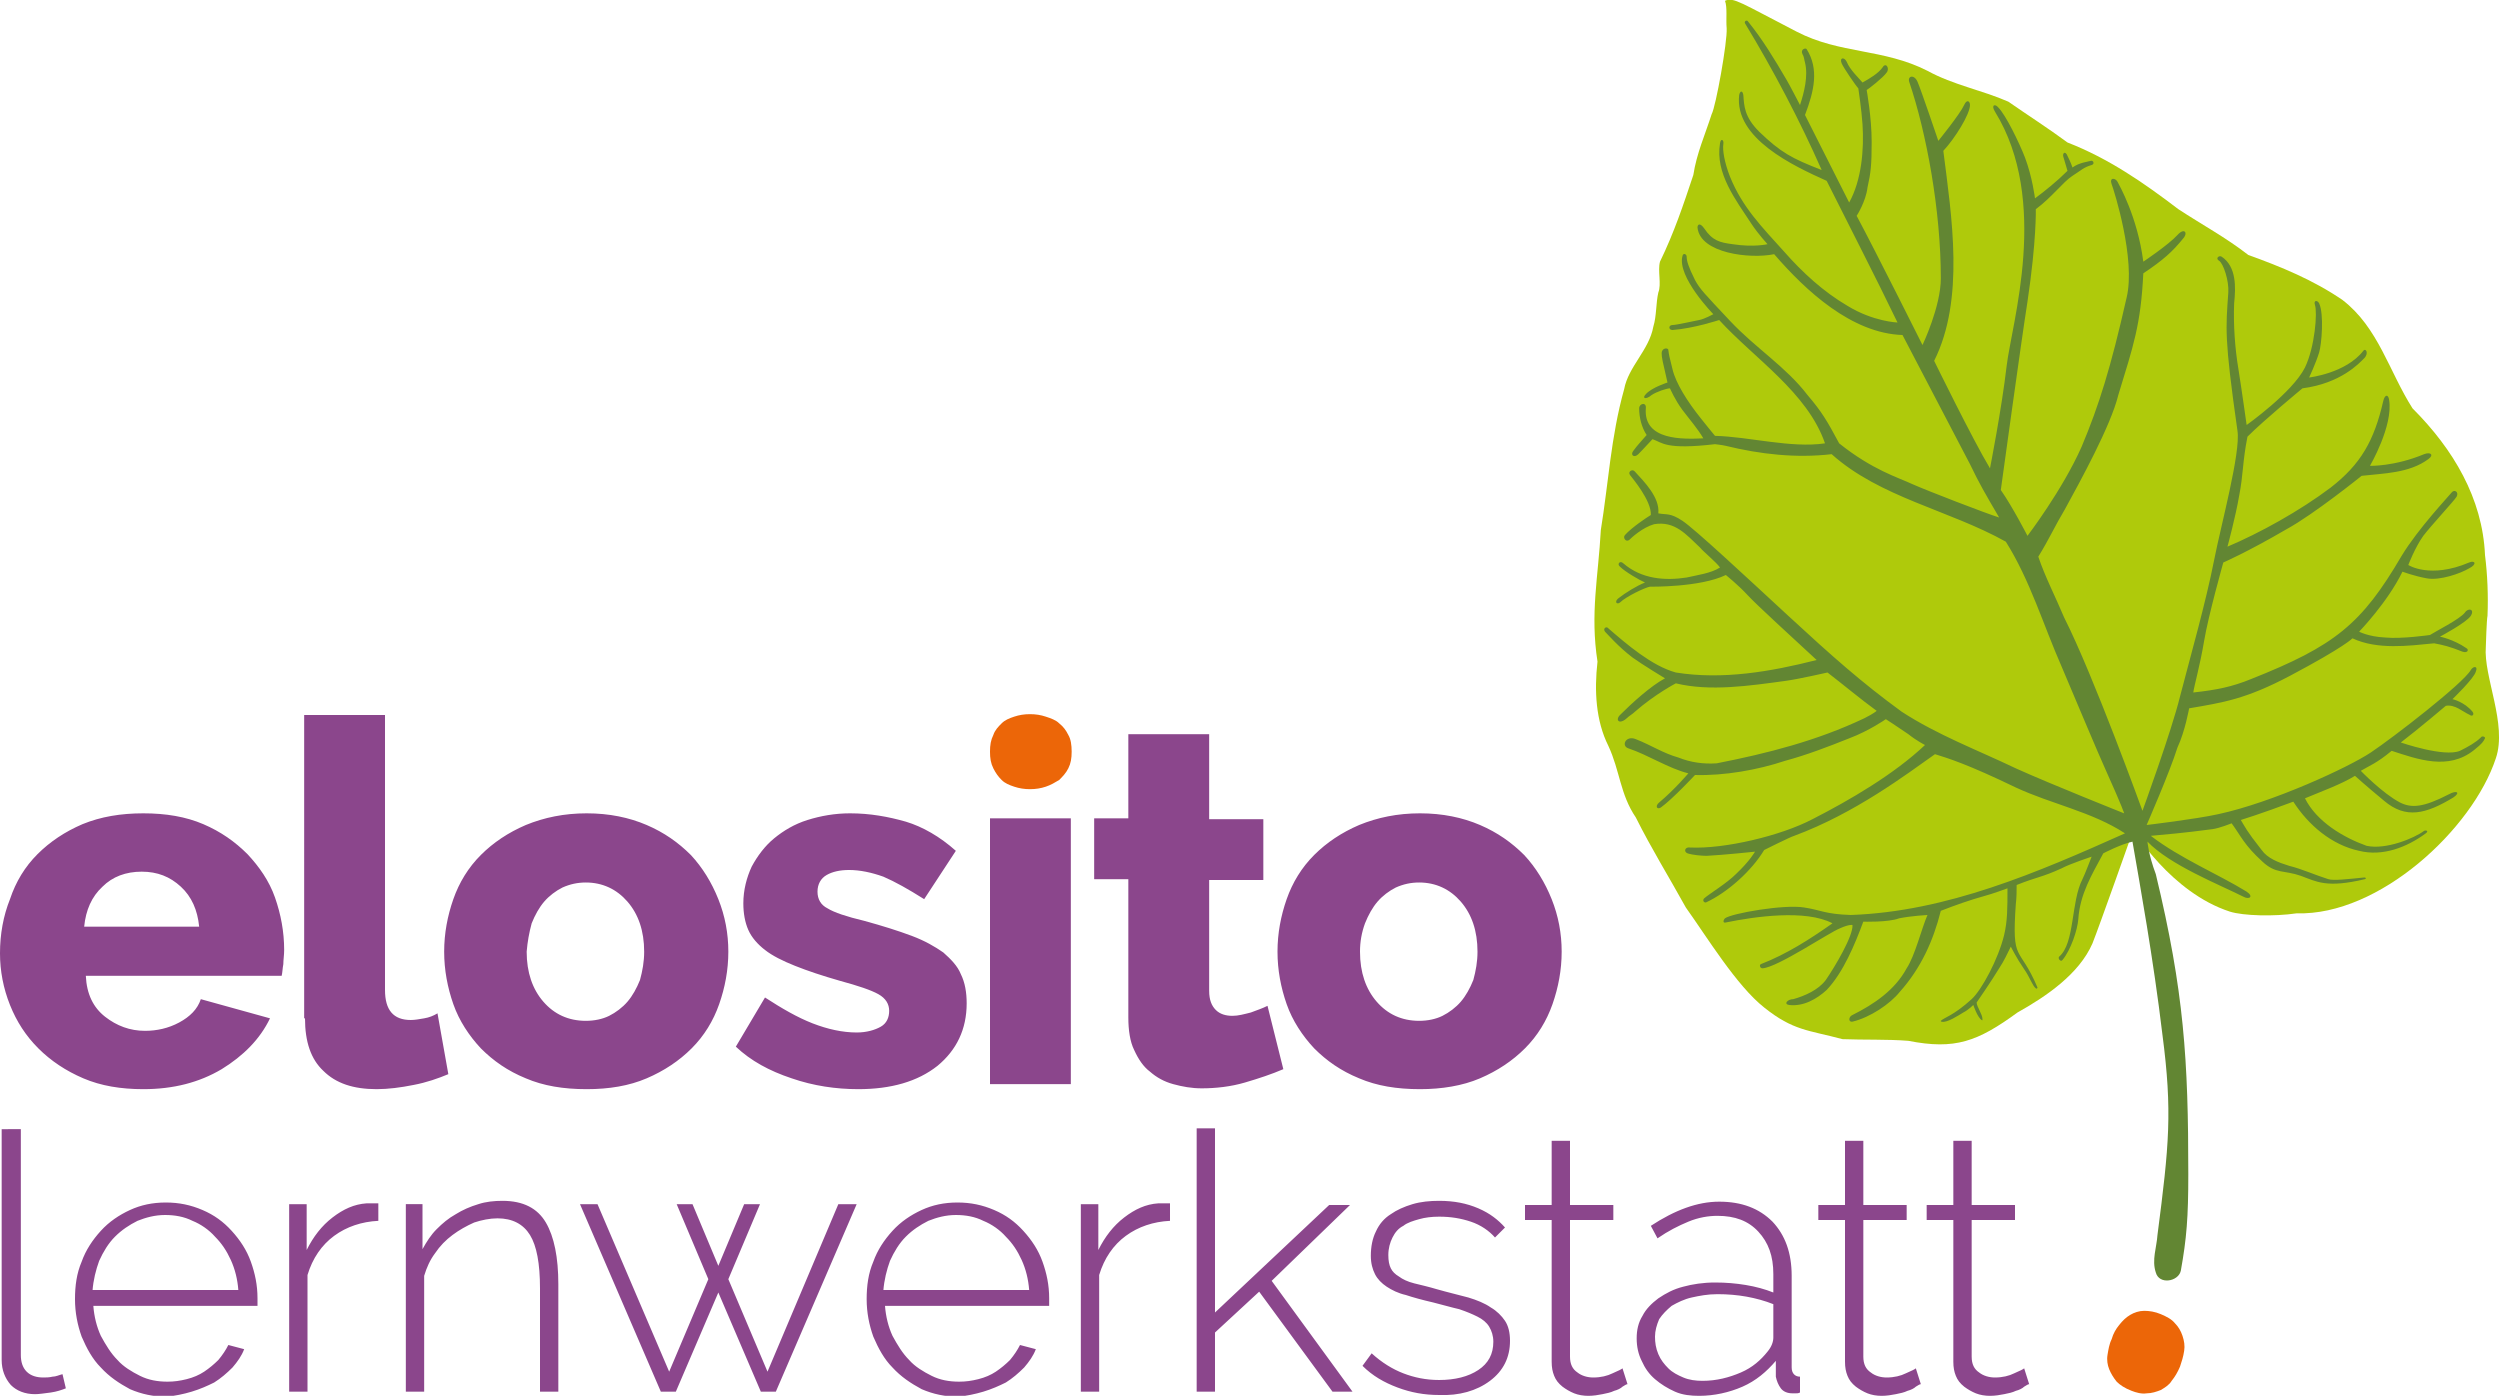 <?xml version="1.0" encoding="utf-8"?>
<!-- Generator: Adobe Illustrator 25.3.1, SVG Export Plug-In . SVG Version: 6.00 Build 0)  -->
<svg version="1.1" id="Ebene_1" xmlns="http://www.w3.org/2000/svg" xmlns:xlink="http://www.w3.org/1999/xlink" x="0px" y="0px"
	 viewBox="0 0 300 167.5" style="enable-background:new 0 0 300 167.5;" xml:space="preserve">
<style type="text/css">
	.st0{fill:#AFCA0B;}
	.st1{fill:#628633;}
	.st2{fill:#8B468C;}
	.st3{fill:#EC6608;}
</style>
<g>
	<path class="st0" d="M207,0.1c1-0.5,2,0.3,8.6,3.7c5.2,2.7,10.4,2,15.7,4.7c3.1,1.7,6.5,2.3,9.7,3.7c2.3,1.6,4.8,3.2,7.1,4.9
		c4.9,1.9,9.1,4.8,13.3,8c2.9,1.9,5.7,3.4,8.4,5.5c3.9,1.4,7.8,3,11.3,5.4c4.3,3.3,5.6,8.6,8.4,13c4.9,4.9,8.4,10.8,8.7,17.6
		c0.3,2.4,0.4,4.9,0.3,7.3c-0.1,0.4-0.2,3.6-0.2,3.7c-0.3,3.6,2.6,9.3,1.2,13.4c-2.8,8.5-14,18.9-23.9,18.6c-2.7,0.4-6.4,0.3-8-0.2
		c-7.1-2.3-11.6-9.8-11.6-9.8s-4.1,11.6-4.9,13.6c-1.6,3.7-5.6,6.4-9,8.3c-4.8,3.5-7.5,4.5-13.1,3.4c-2.5-0.2-5.4-0.1-7.9-0.2
		c-4.1-1.1-5.9-1-9.4-3.8c-3.3-2.6-6.9-8.5-9.4-12c-2.1-3.8-4.1-7-6-10.8c-1.9-2.8-1.9-5.6-3.3-8.6c-1.5-3-1.7-6.6-1.3-10.1
		c-0.9-5.8,0.1-10.2,0.4-15.8c0.9-5.5,1.2-11.2,2.8-16.9c0.5-2.7,3-4.7,3.5-7.5c0.4-1.3,0.3-2.8,0.6-4.1c0.4-1-0.1-2.6,0.2-3.7
		c1.7-3.5,2.8-6.8,4-10.4c0.4-2.6,1.4-4.8,2.2-7.3c0.5-0.9,1.9-8.7,1.8-10.3C207.1,2.3,207.3,0.9,207,0.1"/>
	<path class="st1" d="M255,100c-4-2.6-8.8-3.5-13.1-5.5c-5.8-2.8-8.1-3.5-9.7-4c-3.4,2.4-9.6,7.1-16.9,9.8c-0.4,0.1-3.6,1.7-3.6,1.7
		c-1.5,2.5-4.4,5.1-7,6.3c-0.3,0-0.4-0.3-0.2-0.5c0.7-0.6,2.7-1.8,3.8-2.9c1.7-1.6,2.3-2.7,2.3-2.7s-3.8,0.4-5.8,0.5
		c-0.6,0-1.7-0.1-2.3-0.3c-0.5-0.2-0.3-0.8,0.3-0.7c4.1,0.2,10.9-1.4,14.7-3.4c4.5-2.3,9.8-5.4,13.5-8.9c0,0-1-0.5-2-1.3
		c-1.3-0.9-2.7-1.8-2.7-1.8s-2,1.4-4.4,2.3c-2.5,1-5.1,2-7.7,2.7c-3.3,1.1-7.3,1.8-10.8,1.7c0,0-2.7,2.9-4.1,3.9
		c-0.5,0.3-0.7-0.2-0.2-0.6c1.9-1.6,3.5-3.5,3.5-3.5c-2.4-0.6-4.8-2.2-7.2-3c-0.9-0.3-0.3-1.6,0.9-1.1c1.8,0.7,3.3,1.7,5.1,2.2
		c1.5,0.6,3,0.8,4.6,0.7c6.1-1.2,12-2.7,17.7-5.4c1.2-0.6,1.5-0.9,1.5-0.9c-1.8-1.3-4.2-3.3-5.9-4.6c0,0-3.5,0.8-5,1
		c-4.4,0.6-9.1,1.3-13.2,0.3c0,0-2.5,1.3-4.9,3.4c-0.3,0.3-0.7,0.5-1,0.8c-0.9,0.8-1.4,0.2-0.8-0.4c1.4-1.4,3.7-3.5,5.4-4.4
		c0,0-2.8-1.7-3.9-2.5c-1.7-1.3-2.9-2.7-3.3-3.1c-0.3-0.4,0.2-0.7,0.4-0.4c2.2,1.9,5.2,4.5,8.1,5.3c5.6,0.9,11.4-0.1,16.9-1.5
		c-2.8-2.6-7.2-6.6-8.3-7.8c-1.1-1.2-2.6-2.4-2.6-2.4c-3.1,1.5-9.1,1.4-9.1,1.4c-0.6,0.1-2.9,1.2-3.6,1.9c-0.4,0.3-0.7-0.1-0.2-0.5
		c0.9-0.7,2.2-1.5,3.2-1.9c-0.7-0.3-2.4-1.3-3-1.9c-0.4-0.3,0-0.8,0.4-0.4c2.2,1.9,5,2.1,7.6,1.7c1.3-0.3,2.9-0.5,4-1.2
		c-0.4-0.6-2-1.9-2.4-2.4c-1.7-1.6-3-3.2-5.5-2.8c-1.4,0.4-2.7,1.6-3,1.9c-0.4,0.3-0.8-0.3-0.5-0.6c0.8-0.9,2.6-2.1,3.1-2.4
		c0.1-1.7-2.2-4.4-2.5-4.8c-0.3-0.4,0.3-0.8,0.6-0.4c1.1,1.2,3,3.1,2.8,5c1,0.2,1.4-0.1,2.9,0.9c1.5,1,7.5,6.6,12.7,11.4
		c5.2,4.8,8.8,8,13.6,11.5c4.3,2.8,9.1,4.6,13.7,6.8c4.2,1.9,13,5.4,13,5.4s-0.1-0.5-2.3-5.4c-0.9-2-3-7-5.2-12.2
		c-2.2-5-3.8-10.4-6.7-15c-6.8-3.8-15.1-5.3-20.9-10.5c-4.3,0.5-8.6,0-12.7-1c-0.4-0.1-1.3-0.2-1.3-0.2c-6,0.7-6.3-0.2-7.5-0.6
		c-0.4,0.4-1,1.1-1.7,1.8c-0.5,0.5-1,0.1-0.6-0.4c0.5-0.7,1-1.2,1.6-1.9c-0.6-0.9-0.9-2.1-0.9-3.2c0-0.6,0.9-0.8,0.8,0
		c-0.3,3.9,4.5,3.7,6.9,3.6c-0.7-1.2-1.6-2.2-2.5-3.4c-0.9-1.2-1.5-2.6-1.5-2.6c-0.4,0-1.6,0.4-2.2,0.8c-0.7,0.6-1.2,0.4-0.7-0.1
		c0.7-0.8,2.6-1.4,2.6-1.4c-0.6-2.6-0.7-3-0.7-3.5c0-0.7,0.8-0.7,0.8-0.4c0.1,0.7,0.1,0.7,0.5,2.3c0.4,1.7,1.8,3.9,3.4,5.9
		c0.3,0.4,1.7,2.1,1.7,2.1c4.1,0.1,9.1,1.5,13.2,0.9c-2.1-6.1-8.5-10.2-12.7-14.8c0,0-3,1-5.6,1.2c-0.5,0-0.5-0.6,0-0.6
		c0.5,0,2.6-0.5,3.2-0.6c0.6-0.1,1.7-0.7,1.7-0.7s-4.4-4.5-3.7-7c0.1-0.4,0.5-0.2,0.5,0.1c0,0.5,0.2,1.2,1,2.8
		c0.6,1.1,1.1,1.6,4.2,4.9s6.7,5.5,9.3,8.9c1.7,2,2.3,3,3.8,5.8c4,3.2,7.1,4.1,8.8,4.9c1.8,0.8,8.8,3.5,10.4,4
		c-1.7-2.9-2.4-4.1-3.5-6.4c-2.2-4.2-8.1-15.5-8.1-15.5c-6.1-0.2-11.6-5.3-15.4-9.7c-2.9,0.6-8.9-0.1-9.2-3.2c0-0.4,0.3-0.6,0.8,0.1
		c1,1.5,1.9,1.7,3.4,1.9c2.6,0.4,4.2,0,4.2,0s-1.1-1.2-1.9-2.4c-1.9-2.9-4.4-6.1-3.8-9.7c0.1-0.7,0.5-0.4,0.4,0.1
		c-0.1,0.7,0.1,2.1,0.8,3.9c1.5,3.7,3.8,6,6.5,9c2.2,2.5,4.7,4.8,7.6,6.5c3.1,1.9,6,2,6,2c-2.6-5.4-5.8-11.6-8.5-17
		c-4-1.8-11.1-5.1-10.5-10.3c0.1-0.5,0.4-0.6,0.5,0c0.1,1.3,0.1,2.6,1.9,4.4c2.6,2.5,3.9,3.2,7.5,4.6c-2.6-5.9-5.8-12-9.2-17.6
		c-0.1-0.2,0.1-0.4,0.3-0.3c1.8,2.2,3.3,4.7,4.7,7.1c0.2,0.3,1.6,3,1.6,3c0.5-1.5,1-3.5,0.6-5.1c-0.1-0.3-0.1-0.7-0.3-1
		c-0.3-0.6,0.4-0.8,0.5-0.6c1.5,2.4,0.9,5-0.2,7.9l5.3,10.5c1.5-2.7,1.8-6.4,1.6-9.4c-0.1-1.6-0.5-4.3-0.5-4.3c-0.3-0.3-1.8-2.5-2-3
		c-0.3-0.7,0.3-0.8,0.6-0.2c0.4,1,1.5,2,1.9,2.5c0.9-0.5,1.9-1.1,2.4-1.8c0.4-0.7,0.9,0.1,0.5,0.6c-0.4,0.6-2.2,2-2.4,2.1
		c0,0,0.6,3.3,0.6,6.2c0,2.8-0.1,3.7-0.5,5.5c-0.2,1.7-1.3,3.4-1.3,3.4c2.3,4.3,7.9,15.5,7.9,15.5s2.2-4.6,2.2-8
		c0-8.1-1.7-17.4-3.8-23.6c-0.2-0.7,0.6-0.9,1,0c0.4,0.9,2.5,7.1,2.5,7.1s2.6-3.2,3.1-4.3c0.3-0.7,0.7-0.5,0.7,0
		c0,1.1-1.8,4-3.2,5.5c1,7.9,2.6,17.8-1.1,25.2c0,0,4.6,9.4,6.7,12.9c0,0,1.4-7.1,2-12.3c0.6-5.1,5.2-19.8-1.4-30.5
		c-0.5-0.8,0-1,0.4-0.5c0.9,0.9,2.5,4.2,3.2,6c0.9,2.4,1.2,4.9,1.2,4.9c1.1-0.8,2.7-2.1,3.9-3.3c0,0-0.4-1.4-0.5-1.7
		c-0.1-0.3,0.1-0.7,0.4-0.3c0.2,0.4,0.5,1,0.7,1.6c0.8-0.6,1.9-0.7,2.2-0.8c0.3-0.1,0.5,0.4,0.1,0.5c-1,0.3-1.2,0.6-2.3,1.3
		c-1.1,0.7-2.5,2.6-4.4,4c0,0,0.1,3.7-1,11.1c-0.7,4.4-3.2,22.6-3.2,22.6c1.4,2,3.2,5.5,3.2,5.5s4.2-5.5,6.5-10.7
		c2.1-5,3.5-9.5,5.4-17.9c1.1-4.6-1.5-12.8-1.8-13.6c-0.3-0.8,0.4-0.8,0.7-0.3c0.2,0.4,2.4,4.2,3.1,9.6c0,0,3-2,4.1-3.2
		c0.8-0.9,1.3-0.3,0.7,0.4c-1.3,1.6-2.4,2.6-4.8,4.2c-0.3,6.2-1.2,8.7-3,14.6c-0.9,3.7-4.6,10.4-6.4,13.7c-1.2,2-1.9,3.6-3.2,5.7
		c0.8,2.4,2.1,4.9,3.1,7.3c3.5,6.9,9.4,23.2,9.4,23.2s3.5-9.6,4.5-13.7c1.3-5,3.1-11.3,4.1-16.4c0.8-4.1,3.2-12.9,2.8-15.5
		c-1.6-11.2-1.4-12.3-1.1-16.6c0.1-1.4-0.6-3.5-1.1-3.8c-0.5-0.3,0-0.7,0.3-0.5c1.8,1.2,1.7,3.7,1.5,5.6c-0.1,2.6,0.1,5.4,0.5,7.8
		c0.4,2.5,1,6.8,1,6.8s5.5-3.9,7-6.9c1.2-2.5,1.5-6.6,1.2-7.5c-0.2-0.6,0.3-0.6,0.5-0.2c0.6,1.3,0.3,4.9,0,5.9c-0.4,1.3-1.2,3-1.2,3
		s4.4-0.5,6.5-3.2c0.3-0.4,0.7,0.3,0.1,0.9c-0.6,0.6-2.8,3-7.4,3.6c0,0-4.6,3.8-6.6,5.8c-0.6,3-0.5,4.6-1,7.1
		c-0.4,2.4-1.4,6.1-1.4,6.1c3.8-1.6,8.7-4.3,12.4-7.1c3.6-2.8,5.2-5.6,6.3-10.4c0.2-0.8,0.6-0.8,0.7-0.1c0.5,3.1-2.3,7.9-2.3,7.9
		s2.9,0.1,6.5-1.4c0.8-0.3,1.2,0.1,0.5,0.6c-2.3,1.7-5.4,1.7-8,2c0,0-5.7,4.6-9,6.4c-4.8,2.8-7.6,4-7.6,4s-1.8,6.4-2.3,9.4
		c-0.5,3-1.2,5.4-1.3,6.2c2.8-0.3,4.7-0.7,6.9-1.6c10.1-4,13.3-6.6,18.1-14.8c2-3.3,5.7-7.2,6-7.6c0.3-0.4,0.9-0.1,0.6,0.5
		c-0.3,0.5-3,3.4-4,4.7c-1,1.4-1.8,3.5-1.8,3.5s2.6,1.7,7.3-0.3c0.7-0.3,1,0.2,0,0.7c-1,0.6-3.5,1.5-5.1,1.2
		c-1.6-0.3-2.9-0.8-2.9-0.8c-1.8,3.7-5.2,7.2-5.2,7.2s1.1,0.6,3.1,0.7c2,0.2,5.4-0.3,5.4-0.3c0.6-0.4,3.6-1.9,4.2-2.7
		c0.4-0.6,1.2-0.4,0.7,0.4c-0.5,0.8-3.7,2.5-3.7,2.5s1.6,0.3,3.2,1.4c0.3,0.2,0.1,0.6-0.5,0.4c-1.5-0.6-2.3-0.8-3.4-1
		c-3.1,0.3-6.8,0.8-9.8-0.6c0,0-0.9,1-7.5,4.5c-5.3,2.8-8,3.2-12.1,3.9c0,0-0.5,2.8-1.4,4.7c-0.9,2.9-3.7,9.3-3.7,9.3
		s5.9-0.7,8.6-1.3c6.5-1.4,15.6-5.6,18.3-7.4c2.7-1.8,11.1-8.3,12-9.9c0.3-0.5,0.9-0.5,0.6,0.2c-0.2,0.8-2.8,3.3-2.8,3.3
		s1.4,0.3,2.4,1.5c0.3,0.4-0.1,0.6-0.3,0.4c-0.9-0.4-1.8-1.3-2.9-1.1c0,0-3.3,2.8-5.4,4.4c0,0,5.2,1.8,7.1,1c1-0.5,1.9-1,2.5-1.6
		c0.2-0.3,0.6,0,0.5,0.1c-0.2,0.4-0.3,0.6-1.3,1.4c-3.1,2.5-6.8,1.1-9.9,0.1c-1.8,1.5-2.7,1.8-3.7,2.4c0,0,2.6,2.7,4.7,3.8
		c1.4,0.7,2.8,0.6,5.9-1c0.9-0.5,1.4-0.2,0.5,0.4c-3.3,2-5.7,2.6-8.3,0.4c-2.3-1.9-3.5-3-3.5-3c-1.6,1-4.1,1.9-6,2.7
		c1.4,2.8,4.6,4.7,7.4,5.7c2.3,0.5,5.7-0.9,6.9-1.8c0.2-0.1,0.6,0,0.2,0.3c-2.3,1.7-5.2,2.8-8,2.1c-3.3-0.7-6.1-3.1-7.9-5.9
		c-4,1.5-6.3,2.2-6.3,2.2c0.5,0.8,0.6,1.2,2.5,3.6c0.7,1,2,1.5,3.3,1.9c1.6,0.4,3.1,1.1,4.7,1.6c0.6,0.2,2.3,0,4.3-0.2
		c0.3,0,0.2,0.2,0.1,0.2c-4.6,1.1-5.8,0.3-7.7-0.4c-2-0.7-3-0.2-4.6-1.7c-2.2-2-2.6-3.1-3.7-4.6c0,0-1.5,0.6-2.3,0.7
		c-3.8,0.5-5.3,0.6-7.4,0.8c3.5,2.7,8.1,4.6,11.5,6.7c0.9,0.6,0.3,1-0.4,0.6c-3-1.5-8.8-3.8-11.5-6.6c0,0,0.1,1.5,1,3.9
		c3.4,14.1,3.9,22.3,3.9,36c0,5.2-0.2,7.7-0.9,11.6c-0.3,1.3-2.6,1.7-3,0.2c-0.5-1.5,0.1-3,0.2-4.5c1.4-10.8,1.8-14.8,0.6-24
		c-1.1-9.2-2.7-18-3.6-23.2c-1.4,0.3-3.5,1.4-3.5,1.4c-1.4,2.6-2.8,4.9-3,7.9c-0.1,1.3-0.9,3.7-1.9,4.9c-0.2,0.3-0.6-0.2-0.4-0.4
		c1.9-1.6,1.4-6.6,2.8-9.3c0.3-0.6,1.1-2.7,1.1-2.7s-2.7,0.9-3.6,1.4c-2.4,1.1-2.9,1-5.4,2c0,0.7,0,1.5-0.1,2.3
		c-0.5,7.2,0.4,4.8,2.6,10c0,0.1-0.1,0.2-0.2,0.1c-0.4-0.3-0.7-1.3-1.4-2.3c-0.9-1.3-1.6-2.7-1.6-2.7c-0.4,0.8-0.8,1.7-1.4,2.6
		c-0.9,1.5-2.7,4.1-2.7,4.1c0,0.5,0.7,1.4,0.7,2c0,0.1,0,0.2-0.1,0.1c-0.5-0.3-1-1.8-1-1.8s-0.6,0.6-1.2,0.9c-0.5,0.3-2,1.3-2.6,1.1
		c-0.1,0-0.1,0-0.1-0.1c0.4-0.4,1.5-0.6,3.7-2.6c1.2-1.1,3.2-4.8,3.9-7.7c0.4-1.7,0.4-3.2,0.4-5.6c0,0-1.9,0.7-2.7,0.9
		c-1.8,0.5-3.5,1.1-5.3,1.8c-0.9,3.6-2.4,6.9-4.9,9.7c-1.2,1.5-3.6,3.1-5.7,3.6c-0.5,0.1-0.5-0.6,0-0.8c2.6-1.3,5.1-3,6.5-5.6
		c1-1.5,1.8-4.8,2.5-6.4c0,0-1.9,0.1-3.4,0.4c-1.3,0.5-4.3,0.4-4.3,0.4c-1,2.7-2.4,6.1-4.4,8.2c-1.2,1.1-2.8,2-4.5,1.8
		c-0.7-0.1-0.2-0.7,0.5-0.7c1.4-0.4,3-1.1,3.9-2.3c1.1-1.6,3.3-5.3,3.2-6.6c0,0-0.4-0.1-1.5,0.4c-1.3,0.5-7.5,4.7-9.3,4.8
		c-0.3,0-0.4-0.4-0.2-0.5c3.1-1.2,5.9-3,8.6-4.9c-3.2-1.7-9.4-0.8-12.8-0.1c-0.4,0.1-0.3-0.3-0.1-0.5c0.8-0.6,7.1-1.7,9.5-1.3
		c2,0.3,2.5,0.8,5.6,0.9C233.6,109.4,244.5,104.7,255,100"/>
	<path class="st2" d="M163.8,110.8c0.4-1,0.9-1.9,1.5-2.6c0.6-0.7,1.4-1.3,2.2-1.7c0.9-0.4,1.8-0.6,2.8-0.6c2,0,3.7,0.8,5,2.3
		s2,3.5,2,6c0,1.2-0.2,2.3-0.5,3.4c-0.4,1-0.9,1.9-1.5,2.6c-0.6,0.7-1.4,1.3-2.2,1.7c-0.8,0.4-1.8,0.6-2.8,0.6
		c-2.1,0-3.8-0.8-5.1-2.3c-1.3-1.5-2-3.5-2-6C163.2,113,163.4,111.9,163.8,110.8 M177.6,129.4c2.1-0.9,3.9-2.1,5.4-3.6
		c1.5-1.5,2.6-3.3,3.3-5.3c0.7-2,1.1-4.1,1.1-6.3c0-2.2-0.4-4.3-1.2-6.3c-0.8-2-1.9-3.8-3.3-5.3c-1.5-1.5-3.2-2.7-5.3-3.6
		c-2.1-0.9-4.5-1.4-7.2-1.4c-2.7,0-5.1,0.5-7.3,1.4c-2.1,0.9-3.9,2.1-5.4,3.6c-1.5,1.5-2.6,3.3-3.3,5.3c-0.7,2-1.1,4.1-1.1,6.3
		c0,2.2,0.4,4.3,1.1,6.3c0.7,2,1.9,3.8,3.3,5.3c1.5,1.5,3.2,2.7,5.4,3.6c2.1,0.9,4.5,1.3,7.3,1.3C173,130.7,175.5,130.3,177.6,129.4
		 M152.1,120.7c-0.6,0.3-1.2,0.5-2,0.8c-0.8,0.2-1.5,0.4-2.2,0.4c-0.8,0-1.5-0.2-2-0.7c-0.5-0.5-0.8-1.2-0.8-2.3v-13.3h6.5v-7.3
		h-6.5V88.1h-9.7v10.1h-4.1v7.3h4.1v16.6c0,1.5,0.2,2.9,0.7,3.9c0.5,1.1,1.1,2,1.9,2.6c0.8,0.7,1.7,1.2,2.8,1.5
		c1.1,0.3,2.2,0.5,3.4,0.5c1.7,0,3.5-0.2,5.2-0.7c1.7-0.5,3.2-1,4.6-1.6L152.1,120.7z M128.5,98.2h-9.7v31.9h9.7V98.2z M112.5,127.9
		c2.3-1.9,3.5-4.4,3.5-7.5c0-1.3-0.2-2.5-0.7-3.5c-0.4-1-1.2-1.8-2.1-2.6c-1-0.7-2.2-1.4-3.8-2c-1.6-0.6-3.5-1.2-5.7-1.8
		c-2.1-0.5-3.6-1-4.4-1.5c-0.8-0.4-1.2-1.1-1.2-2c0-0.9,0.4-1.6,1.1-2c0.7-0.4,1.6-0.6,2.7-0.6c1.3,0,2.7,0.3,4.1,0.8
		c1.4,0.6,3,1.5,4.9,2.7l3.8-5.8c-1.9-1.7-4-2.9-6-3.5c-2.1-0.6-4.3-1-6.7-1c-1.8,0-3.5,0.3-5.1,0.8c-1.6,0.5-2.9,1.3-4,2.2
		c-1.1,0.9-2,2.1-2.7,3.4c-0.6,1.3-1,2.8-1,4.4c0,1.2,0.2,2.3,0.6,3.2c0.4,0.9,1.1,1.7,2,2.4c0.9,0.7,2.1,1.3,3.6,1.9
		c1.5,0.6,3.3,1.2,5.4,1.8c2.2,0.6,3.7,1.1,4.6,1.6c0.9,0.5,1.3,1.2,1.3,2s-0.3,1.5-1,1.9c-0.7,0.4-1.7,0.7-2.9,0.7
		c-1.7,0-3.5-0.4-5.3-1.1c-1.8-0.7-3.7-1.8-5.7-3.1l-3.5,5.9c1.8,1.7,4,2.9,6.7,3.8c2.6,0.9,5.3,1.3,8,1.3
		C106.9,130.7,110.1,129.8,112.5,127.9 M63.8,110.8c0.4-1,0.9-1.9,1.5-2.6c0.6-0.7,1.4-1.3,2.2-1.7c0.9-0.4,1.8-0.6,2.8-0.6
		c2,0,3.7,0.8,5,2.3c1.3,1.5,2,3.5,2,6c0,1.2-0.2,2.3-0.5,3.4c-0.4,1-0.9,1.9-1.5,2.6c-0.6,0.7-1.4,1.3-2.2,1.7
		c-0.8,0.4-1.8,0.6-2.8,0.6c-2.1,0-3.8-0.8-5.1-2.3c-1.3-1.5-2-3.5-2-6C63.3,113,63.5,111.9,63.8,110.8 M77.6,129.4
		c2.1-0.9,3.9-2.1,5.4-3.6c1.5-1.5,2.6-3.3,3.3-5.3c0.7-2,1.1-4.1,1.1-6.3c0-2.2-0.4-4.3-1.2-6.3c-0.8-2-1.9-3.8-3.3-5.3
		c-1.5-1.5-3.2-2.7-5.3-3.6c-2.1-0.9-4.5-1.4-7.2-1.4c-2.7,0-5.1,0.5-7.3,1.4c-2.1,0.9-3.9,2.1-5.4,3.6c-1.5,1.5-2.6,3.3-3.3,5.3
		c-0.7,2-1.1,4.1-1.1,6.3c0,2.2,0.4,4.3,1.1,6.3c0.7,2,1.9,3.8,3.3,5.3c1.5,1.5,3.2,2.7,5.4,3.6c2.1,0.9,4.5,1.3,7.3,1.3
		C73.1,130.7,75.5,130.3,77.6,129.4 M36.6,122.2c0,2.8,0.7,4.9,2.2,6.3c1.5,1.5,3.6,2.2,6.4,2.2c1.4,0,2.9-0.2,4.4-0.5
		c1.6-0.3,3-0.8,4.2-1.3l-1.3-7.3c-0.5,0.3-1,0.5-1.6,0.6c-0.6,0.1-1.1,0.2-1.6,0.2c-2.1,0-3.1-1.2-3.1-3.6v-33h-9.7V122.2z
		 M10.1,111.2c0.2-2,0.9-3.6,2.2-4.8c1.2-1.2,2.8-1.8,4.7-1.8c1.9,0,3.4,0.6,4.7,1.8c1.3,1.2,2,2.8,2.2,4.8H10.1z M26.6,128.3
		c2.6-1.6,4.6-3.6,5.8-6.1l-8.3-2.3c-0.4,1.2-1.3,2.1-2.6,2.8c-1.3,0.7-2.7,1-4.1,1c-1.8,0-3.4-0.6-4.8-1.7
		c-1.4-1.1-2.2-2.7-2.3-4.9h23.5c0.1-0.4,0.1-0.9,0.2-1.4c0-0.5,0.1-1.1,0.1-1.7c0-2.2-0.4-4.3-1.1-6.3c-0.7-2-1.9-3.7-3.3-5.2
		c-1.5-1.5-3.2-2.7-5.3-3.6c-2.1-0.9-4.5-1.3-7.2-1.3c-2.7,0-5.1,0.4-7.3,1.3c-2.1,0.9-3.9,2.1-5.4,3.6c-1.5,1.5-2.6,3.3-3.3,5.4
		c-0.8,2-1.2,4.2-1.2,6.5c0,2.1,0.4,4.2,1.2,6.2c0.8,2,1.9,3.7,3.4,5.2c1.5,1.5,3.3,2.7,5.4,3.6c2.1,0.9,4.5,1.3,7.2,1.3
		C20.8,130.7,23.9,129.9,26.6,128.3"/>
	<path class="st3" d="M119.2,92.2c0.3,0.6,0.6,1,1,1.4c0.4,0.4,0.9,0.6,1.5,0.8c0.6,0.2,1.2,0.3,1.9,0.3c0.7,0,1.3-0.1,1.9-0.3
		c0.6-0.2,1.1-0.5,1.6-0.8c0.4-0.4,0.8-0.8,1.1-1.4c0.3-0.6,0.4-1.2,0.4-2c0-0.8-0.1-1.5-0.4-2c-0.3-0.6-0.6-1-1.1-1.4
		c-0.4-0.4-1-0.6-1.6-0.8c-0.6-0.2-1.2-0.3-1.9-0.3c-0.7,0-1.3,0.1-1.9,0.3c-0.6,0.2-1.1,0.4-1.5,0.8c-0.4,0.4-0.8,0.8-1,1.4
		c-0.3,0.6-0.4,1.2-0.4,2C118.8,91,118.9,91.6,119.2,92.2"/>
	<path class="st2" d="M242.9,164.2c-0.1,0.1-0.5,0.3-1.2,0.6c-0.6,0.3-1.4,0.5-2.3,0.5c-0.7,0-1.4-0.2-1.9-0.6
		c-0.6-0.4-0.9-1-0.9-1.9v-16.4h5.2v-1.8h-5.2v-7.7h-2.2v7.7h-3.2v1.8h3.2v17c0,0.7,0.1,1.2,0.3,1.7c0.2,0.5,0.5,0.9,1,1.3
		c0.4,0.3,0.9,0.6,1.4,0.8c0.5,0.2,1.1,0.3,1.7,0.3c0.6,0,1.2-0.1,1.7-0.2c0.5-0.1,1-0.2,1.4-0.4c0.4-0.1,0.8-0.3,1-0.5
		c0.3-0.2,0.5-0.3,0.6-0.3L242.9,164.2z M229.9,164.2c-0.1,0.1-0.5,0.3-1.2,0.6c-0.6,0.3-1.4,0.5-2.3,0.5c-0.7,0-1.4-0.2-1.9-0.6
		c-0.6-0.4-0.9-1-0.9-1.9v-16.4h5.2v-1.8h-5.2v-7.7h-2.2v7.7h-3.2v1.8h3.2v17c0,0.7,0.1,1.2,0.3,1.7c0.2,0.5,0.5,0.9,1,1.3
		c0.4,0.3,0.9,0.6,1.4,0.8c0.5,0.2,1.1,0.3,1.7,0.3c0.6,0,1.2-0.1,1.7-0.2c0.5-0.1,1-0.2,1.4-0.4c0.4-0.1,0.8-0.3,1-0.5
		c0.3-0.2,0.5-0.3,0.6-0.3L229.9,164.2z M202,165.3c-0.7-0.3-1.3-0.6-1.8-1.1c-0.5-0.5-0.9-1-1.2-1.7c-0.3-0.7-0.4-1.4-0.4-2.1
		c0-0.7,0.2-1.4,0.5-2.1c0.4-0.6,0.9-1.1,1.5-1.6c0.7-0.4,1.5-0.8,2.4-1c0.9-0.2,1.9-0.4,3.1-0.4c1.2,0,2.4,0.1,3.5,0.3
		c1.1,0.2,2.2,0.5,3.2,0.9v4c0,0.5-0.2,1.1-0.7,1.7c-0.8,1-1.8,1.9-3.2,2.5c-1.4,0.6-2.9,1-4.6,1C203.5,165.7,202.7,165.6,202,165.3
		 M209.1,166.4c1.6-0.7,2.9-1.8,4-3.1v1.9c0.1,0.5,0.3,1,0.6,1.4s0.8,0.6,1.4,0.6c0.1,0,0.3,0,0.4,0c0.2,0,0.3,0,0.5-0.1v-1.9
		c-0.6,0-1-0.4-1-1.1v-11c0-2.8-0.8-4.9-2.3-6.5c-1.6-1.6-3.7-2.4-6.4-2.4c-2.6,0-5.3,1-8.2,2.9l0.8,1.5c1.3-0.9,2.5-1.5,3.7-2
		c1.2-0.5,2.4-0.7,3.5-0.7c2.1,0,3.7,0.6,4.9,1.9c1.2,1.3,1.8,2.9,1.8,5.1v2.2c-1-0.4-2.1-0.7-3.3-0.9c-1.2-0.2-2.4-0.3-3.7-0.3
		c-1.4,0-2.7,0.2-3.8,0.5c-1.2,0.3-2.1,0.8-3,1.4c-0.8,0.6-1.5,1.3-1.9,2.1c-0.5,0.8-0.7,1.7-0.7,2.7c0,1,0.2,1.9,0.6,2.7
		c0.4,0.9,0.9,1.6,1.6,2.2c0.7,0.6,1.5,1.1,2.4,1.5c0.9,0.4,1.9,0.5,2.9,0.5C205.7,167.5,207.5,167.1,209.1,166.4 M194.7,164.2
		c-0.1,0.1-0.5,0.3-1.2,0.6c-0.6,0.3-1.4,0.5-2.3,0.5c-0.7,0-1.4-0.2-1.9-0.6c-0.6-0.4-0.9-1-0.9-1.9v-16.4h5.2v-1.8h-5.2v-7.7h-2.2
		v7.7h-3.2v1.8h3.2v17c0,0.7,0.1,1.2,0.3,1.7c0.2,0.5,0.5,0.9,1,1.3c0.4,0.3,0.9,0.6,1.4,0.8c0.5,0.2,1.1,0.3,1.7,0.3
		s1.2-0.1,1.7-0.2c0.5-0.1,1-0.2,1.4-0.4c0.4-0.1,0.8-0.3,1-0.5c0.3-0.2,0.5-0.3,0.6-0.3L194.7,164.2z M178.8,165.7
		c1.6-1.2,2.4-2.8,2.4-4.8c0-1-0.2-1.8-0.6-2.4c-0.4-0.6-1-1.2-1.7-1.6c-0.7-0.5-1.7-0.9-2.7-1.2c-1.1-0.3-2.4-0.6-3.8-1
		c-1-0.3-1.9-0.5-2.7-0.7c-0.8-0.2-1.4-0.5-1.8-0.8c-0.5-0.3-0.8-0.6-1-1c-0.2-0.4-0.3-0.9-0.3-1.6c0-0.8,0.2-1.5,0.5-2.1
		c0.3-0.6,0.7-1.1,1.3-1.4c0.5-0.4,1.2-0.6,1.9-0.8c0.7-0.2,1.5-0.3,2.4-0.3c1.4,0,2.6,0.2,3.8,0.6c1.2,0.4,2.2,1.1,2.9,1.9l1.2-1.2
		c-0.8-0.9-1.8-1.7-3.2-2.3c-1.4-0.6-2.9-0.9-4.7-0.9c-1.1,0-2.2,0.1-3.2,0.4c-1,0.3-1.9,0.7-2.6,1.2c-0.8,0.5-1.4,1.2-1.8,2.1
		c-0.4,0.8-0.6,1.8-0.6,2.9c0,0.9,0.2,1.6,0.5,2.2c0.3,0.6,0.8,1.1,1.4,1.5c0.6,0.4,1.4,0.8,2.3,1c0.9,0.3,2,0.6,3.3,0.9
		c1.2,0.3,2.2,0.6,3.1,0.8c0.9,0.3,1.6,0.6,2.2,0.9c0.6,0.3,1.1,0.7,1.4,1.2c0.3,0.5,0.5,1.1,0.5,1.8c0,1.5-0.6,2.6-1.8,3.4
		c-1.2,0.8-2.8,1.2-4.7,1.2c-1.6,0-3-0.3-4.3-0.8c-1.3-0.5-2.6-1.3-3.8-2.4l-1.1,1.5c1.2,1.2,2.6,2,4.2,2.6c1.6,0.6,3.2,0.9,5,0.9
		C175.1,167.5,177.2,166.9,178.8,165.7 M162.3,167l-9.7-13.3l9.4-9.1h-2.5l-13.7,12.9v-22.1h-2.2V167h2.2v-7.1l5.3-4.9l8.8,12H162.3
		z M140.4,144.4h-0.6c-0.2,0-0.5,0-0.8,0c-1.5,0.1-2.8,0.7-4.1,1.7c-1.3,1-2.3,2.3-3.1,3.9v-5.5h-2.1V167h2.2V153
		c0.6-2,1.7-3.6,3.2-4.7c1.5-1.1,3.3-1.7,5.3-1.8V144.4z M106,154.9c0.1-1.3,0.4-2.5,0.8-3.6c0.5-1.1,1.1-2.1,1.9-2.9
		c0.8-0.8,1.7-1.4,2.7-1.9c1-0.4,2.1-0.7,3.3-0.7c1.2,0,2.3,0.2,3.3,0.7c1,0.4,2,1.1,2.7,1.9c0.8,0.8,1.4,1.7,1.9,2.8
		c0.5,1.1,0.8,2.3,0.9,3.6H106z M118,167c1-0.3,1.9-0.7,2.7-1.1c0.8-0.5,1.5-1.1,2.2-1.8c0.6-0.7,1.1-1.4,1.4-2.2l-1.9-0.5
		c-0.3,0.6-0.7,1.2-1.2,1.8c-0.5,0.5-1.1,1-1.7,1.4c-0.6,0.4-1.3,0.7-2.1,0.9c-0.8,0.2-1.5,0.3-2.3,0.3c-1.2,0-2.3-0.2-3.3-0.7
		c-1-0.5-2-1.1-2.7-1.9c-0.8-0.8-1.4-1.8-2-2.9c-0.5-1.1-0.8-2.3-0.9-3.6h19.7c0-0.1,0-0.2,0-0.4v-0.5c0-1.6-0.3-3-0.8-4.4
		c-0.5-1.4-1.3-2.6-2.3-3.7c-1-1.1-2.1-1.9-3.5-2.5c-1.4-0.6-2.8-0.9-4.4-0.9c-1.6,0-3,0.3-4.3,0.9c-1.3,0.6-2.5,1.4-3.5,2.5
		c-1,1.1-1.8,2.3-2.3,3.7c-0.6,1.4-0.8,2.9-0.8,4.5c0,1.6,0.3,3.1,0.8,4.5c0.6,1.4,1.3,2.7,2.3,3.7c1,1.1,2.2,1.9,3.5,2.6
		c1.4,0.6,2.8,0.9,4.4,0.9C116,167.5,117,167.3,118,167 M92.1,164.6l-4.7-11.1l3.8-9h-1.9l-3.1,7.4l-3.1-7.4h-1.9l3.8,9l-4.7,11.1
		l-8.6-20.1h-2.1l9.7,22.5h1.8l5.1-11.9l5.1,11.9h1.8l9.7-22.5h-2.2L92.1,164.6z M67,154.1c0-3.2-0.5-5.7-1.5-7.4
		c-1-1.7-2.7-2.6-5.2-2.6c-1,0-2,0.1-2.9,0.4c-1,0.3-1.9,0.7-2.7,1.2c-0.9,0.5-1.6,1.1-2.3,1.8c-0.7,0.7-1.2,1.5-1.7,2.4v-5.4h-2
		V167h2.2v-13.9c0.3-1,0.7-1.9,1.3-2.7c0.6-0.9,1.3-1.6,2.1-2.2c0.8-0.6,1.7-1.1,2.6-1.5c0.9-0.3,1.9-0.5,2.8-0.5
		c1.8,0,3.1,0.7,3.9,2c0.8,1.3,1.2,3.4,1.2,6.4V167H67V154.1z M45.4,144.4h-0.6c-0.2,0-0.5,0-0.8,0c-1.5,0.1-2.8,0.7-4.1,1.7
		c-1.3,1-2.3,2.3-3.1,3.9v-5.5h-2.1V167h2.2V153c0.6-2,1.7-3.6,3.2-4.7c1.5-1.1,3.3-1.7,5.3-1.8V144.4z M11.1,154.9
		c0.1-1.3,0.4-2.5,0.8-3.6c0.5-1.1,1.1-2.1,1.9-2.9c0.8-0.8,1.7-1.4,2.7-1.9c1-0.4,2.1-0.7,3.3-0.7c1.2,0,2.3,0.2,3.3,0.7
		c1,0.4,2,1.1,2.7,1.9c0.8,0.8,1.4,1.7,1.9,2.8c0.5,1.1,0.8,2.3,0.9,3.6H11.1z M23,167c1-0.3,1.9-0.7,2.7-1.1
		c0.8-0.5,1.5-1.1,2.2-1.8c0.6-0.7,1.1-1.4,1.4-2.2l-1.9-0.5c-0.3,0.6-0.7,1.2-1.2,1.8c-0.5,0.5-1.1,1-1.7,1.4
		c-0.6,0.4-1.3,0.7-2.1,0.9c-0.8,0.2-1.5,0.3-2.3,0.3c-1.2,0-2.3-0.2-3.3-0.7c-1-0.5-2-1.1-2.7-1.9c-0.8-0.8-1.4-1.8-2-2.9
		c-0.5-1.1-0.8-2.3-0.9-3.6h19.7c0-0.1,0-0.2,0-0.4v-0.5c0-1.6-0.3-3-0.8-4.4c-0.5-1.4-1.3-2.6-2.3-3.7c-1-1.1-2.1-1.9-3.5-2.5
		c-1.4-0.6-2.8-0.9-4.4-0.9c-1.6,0-3,0.3-4.3,0.9c-1.3,0.6-2.5,1.4-3.5,2.5c-1,1.1-1.8,2.3-2.3,3.7c-0.6,1.4-0.8,2.9-0.8,4.5
		c0,1.6,0.3,3.1,0.8,4.5c0.6,1.4,1.3,2.7,2.3,3.7c1,1.1,2.2,1.9,3.5,2.6c1.4,0.6,2.8,0.9,4.4,0.9C21,167.5,22,167.3,23,167
		 M0.2,163.2c0,1.2,0.4,2.2,1.1,3c0.7,0.7,1.7,1.1,2.9,1.1c0.5,0,1.1-0.1,1.9-0.2c0.7-0.1,1.3-0.3,1.8-0.5l-0.4-1.7
		c-0.4,0.1-0.8,0.3-1.2,0.3c-0.4,0.1-0.8,0.1-1.1,0.1c-0.8,0-1.5-0.2-2-0.7c-0.5-0.5-0.7-1.2-0.7-2v-27.1H0.2V163.2z"/>
	<path class="st3" d="M257.6,167.2c0.6,0,1.2-0.2,1.7-0.4c0.5-0.3,1-0.6,1.3-1.1c0.4-0.5,0.7-1,1-1.7c0.2-0.6,0.4-1.2,0.5-1.9
		c0.1-0.6,0-1.2-0.2-1.8c-0.2-0.6-0.5-1.1-0.9-1.5c-0.4-0.5-1-0.8-1.7-1.1c-0.7-0.3-1.4-0.4-2-0.4c-0.6,0-1.2,0.2-1.7,0.5
		c-0.5,0.3-0.9,0.7-1.3,1.2c-0.4,0.5-0.7,1-0.9,1.7c-0.3,0.6-0.4,1.3-0.5,1.9c-0.1,0.6,0,1.2,0.2,1.7c0.2,0.5,0.5,1,0.9,1.5
		c0.4,0.4,1,0.8,1.8,1.1C256.3,167.1,257,167.3,257.6,167.2"/>
</g>
</svg>

